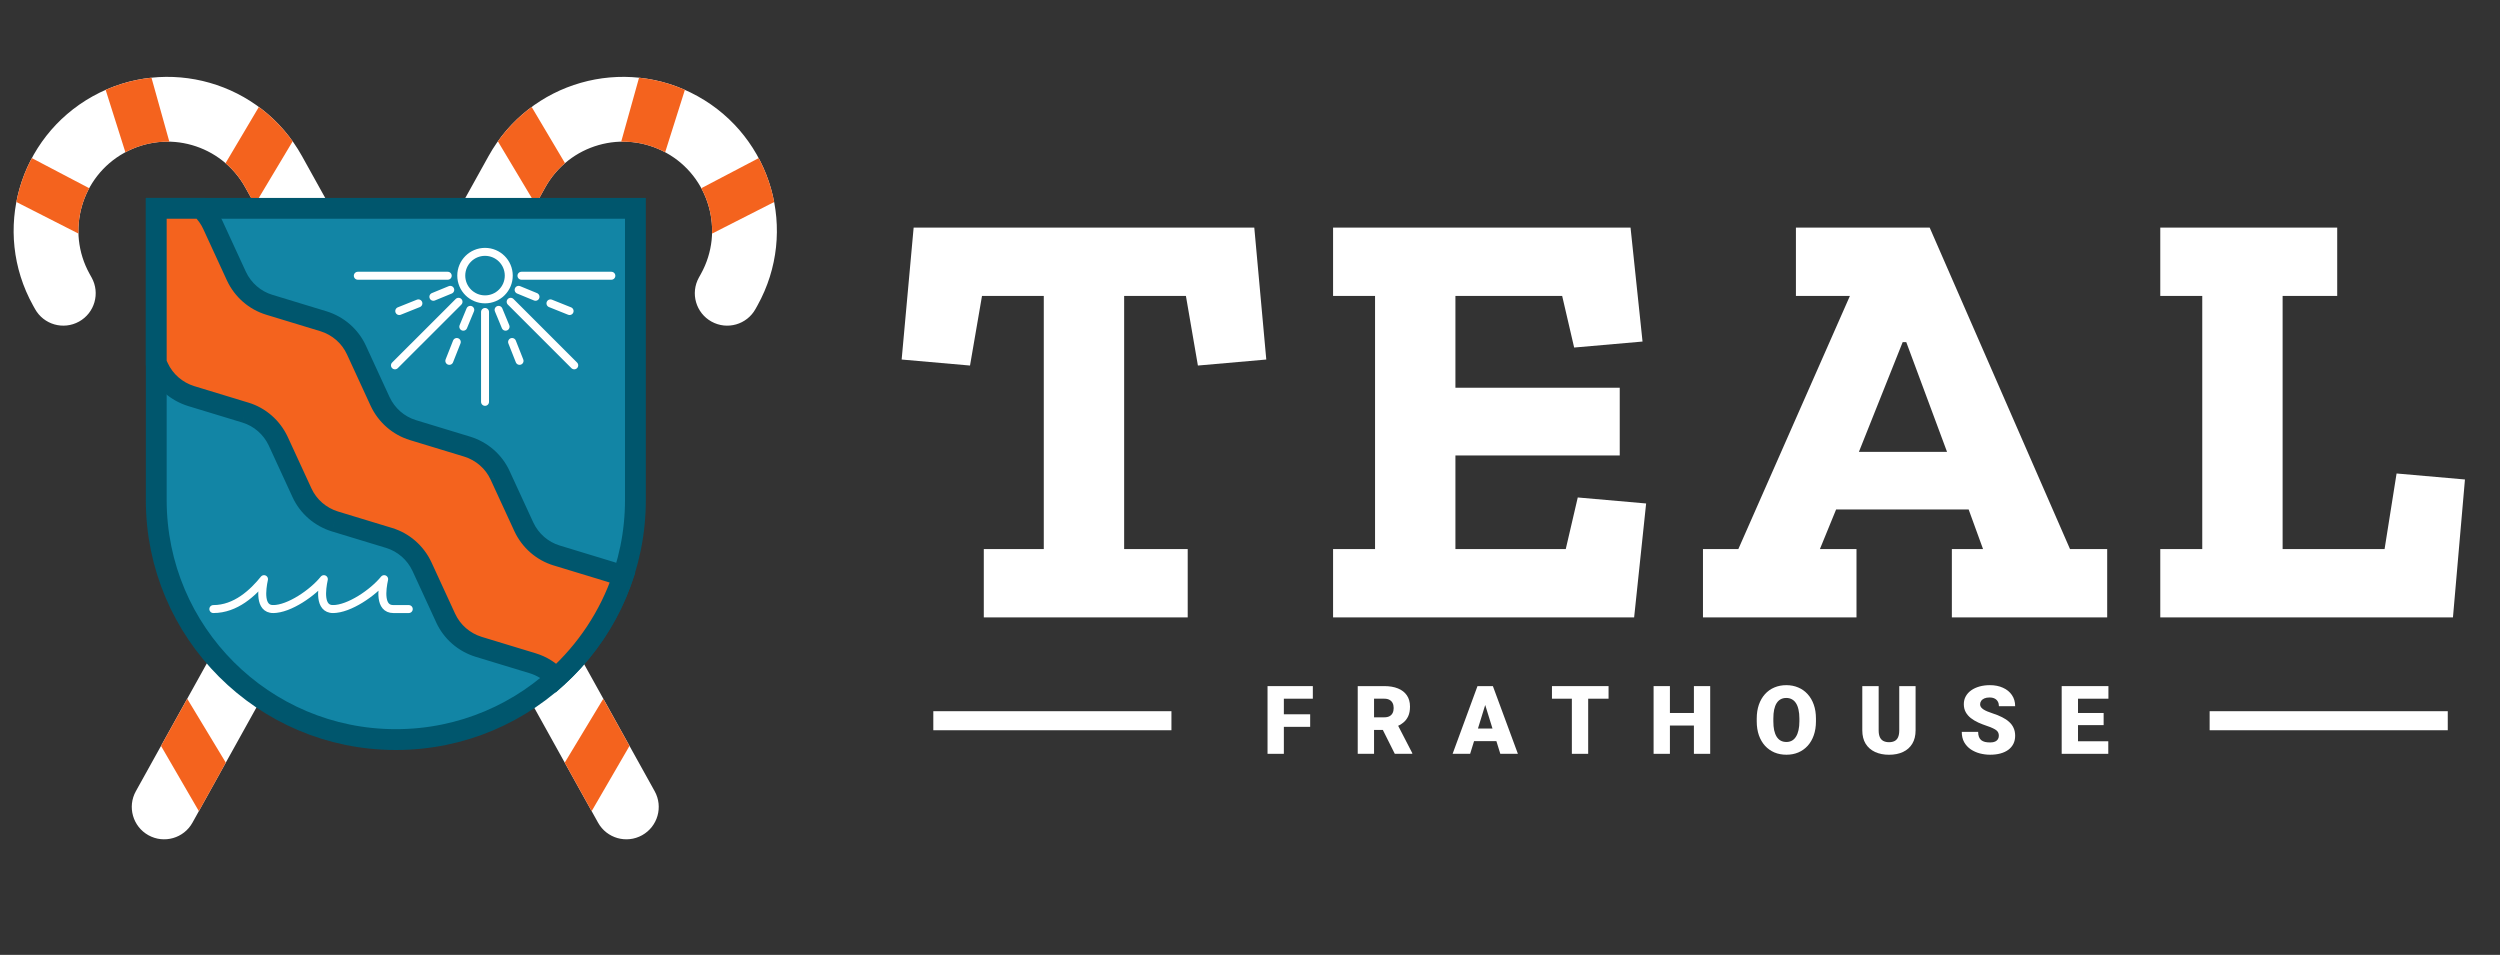 <svg width="144" height="55" viewBox="0 0 144 55" fill="none" xmlns="http://www.w3.org/2000/svg">
<rect x="0" y="0" width="144" height="55" fill="#333333" stroke="none"/>
<g clip-path="url(#clip0_4720_8829)">
<g clip-path="url(#clip1_4720_8829)">
<path fill-rule="evenodd" clip-rule="evenodd" d="M28.143 8.987C30.518 4.71 35.911 3.168 40.189 5.543C44.467 7.919 46.009 13.312 43.633 17.59L43.517 17.798C43.017 18.699 41.882 19.023 40.981 18.523C40.081 18.023 39.756 16.888 40.256 15.987L40.372 15.779C41.747 13.302 40.855 10.18 38.378 8.805C35.902 7.429 32.779 8.322 31.404 10.798L11.086 47.385C10.586 48.285 9.451 48.61 8.55 48.11C7.65 47.609 7.325 46.474 7.825 45.574L28.143 8.987Z" fill="white"/>
<path fill-rule="evenodd" clip-rule="evenodd" d="M41.016 13.455C41.044 12.543 40.828 11.639 40.395 10.841L43.699 9.108C44.123 9.901 44.424 10.755 44.592 11.636L41.016 13.455ZM39.449 5.177L38.313 8.771C37.507 8.338 36.636 8.143 35.781 8.161L36.809 4.477C37.702 4.569 38.592 4.8 39.449 5.177ZM30.624 6.162L32.544 9.399C32.096 9.784 31.707 10.254 31.404 10.8L30.857 11.785L28.678 8.141C29.229 7.367 29.889 6.704 30.624 6.162ZM13.007 43.929L10.784 40.248L9.275 42.965L11.455 46.723L13.007 43.929Z" fill="#F4631E"/>
<path fill-rule="evenodd" clip-rule="evenodd" d="M17.392 8.987C15.016 4.71 9.623 3.168 5.345 5.543C1.067 7.919 -0.474 13.312 1.901 17.59L2.017 17.798C2.517 18.699 3.652 19.023 4.553 18.523C5.453 18.023 5.778 16.888 5.278 15.987L5.162 15.779C3.787 13.302 4.68 10.18 7.156 8.805C9.633 7.429 12.755 8.322 14.13 10.798L34.448 47.385C34.948 48.285 36.083 48.61 36.984 48.11C37.884 47.609 38.209 46.474 37.709 45.574L17.392 8.987Z" fill="white"/>
<path fill-rule="evenodd" clip-rule="evenodd" d="M4.519 13.455C4.49 12.543 4.706 11.639 5.139 10.841L1.835 9.107C1.411 9.901 1.111 10.754 0.943 11.635L4.519 13.455ZM6.085 5.177L7.222 8.77C8.027 8.338 8.899 8.143 9.754 8.161L8.725 4.477C7.832 4.569 6.942 4.8 6.085 5.177ZM14.91 6.162L12.991 9.4C13.438 9.785 13.827 10.254 14.13 10.8L14.677 11.785L16.857 8.141C16.305 7.367 15.646 6.704 14.91 6.162ZM32.528 43.929L34.75 40.248L36.259 42.965L34.079 46.723L32.528 43.929Z" fill="#F4631E"/>
<path d="M9 12H36.6V28.8C36.6 36.422 30.422 42.6 22.8 42.6C15.178 42.6 9 36.422 9 28.8V12Z" fill="#1285A5" stroke="#00566D" stroke-width="1.2"/>
<path d="M12.288 35.082C13.576 35.082 14.57 34.15 15.207 33.359C15.079 33.957 14.931 35.082 15.734 35.082" stroke="white" stroke-width="0.459" stroke-linecap="round" stroke-linejoin="round"/>
<path d="M15.734 35.082C16.653 35.082 18.017 34.15 18.654 33.359C18.526 33.957 18.377 35.082 19.18 35.082" stroke="white" stroke-width="0.459" stroke-linecap="round" stroke-linejoin="round"/>
<path d="M19.18 35.082C20.107 35.082 21.484 34.15 22.127 33.359C21.997 33.957 21.848 35.082 22.658 35.082H23.545" stroke="white" stroke-width="0.459" stroke-linecap="round" stroke-linejoin="round"/>
<path fill-rule="evenodd" clip-rule="evenodd" d="M11.58 12H9V20.909L9.116 21.161C9.48 21.953 10.168 22.553 11.011 22.814L14.134 23.765C14.967 24.017 15.655 24.617 16.029 25.417L17.394 28.382C17.757 29.173 18.445 29.774 19.289 30.035L22.411 30.985C23.245 31.238 23.933 31.838 24.306 32.638L25.672 35.603C26.035 36.394 26.723 36.995 27.566 37.256L30.689 38.206C31.21 38.364 31.674 38.657 32.039 39.051C33.768 37.491 35.101 35.501 35.867 33.248C35.656 33.123 35.429 33.021 35.189 32.947L32.066 31.996C31.233 31.744 30.545 31.143 30.172 30.343L28.806 27.379C28.443 26.587 27.755 25.987 26.911 25.726L23.789 24.776C22.956 24.523 22.267 23.923 21.894 23.123L20.529 20.158C20.165 19.367 19.477 18.766 18.634 18.505L15.511 17.555C14.678 17.302 13.99 16.702 13.616 15.902L12.251 12.937C12.088 12.582 11.859 12.265 11.58 12Z" fill="#F4631E"/>
<path d="M9 12V11.4H8.4V12H9ZM11.58 12L11.993 11.565L11.819 11.4H11.58V12ZM9 20.909H8.4V21.041L8.455 21.16L9 20.909ZM9.116 21.161L9.661 20.911L9.661 20.91L9.116 21.161ZM11.011 22.814L10.833 23.387L10.836 23.388L11.011 22.814ZM14.134 23.765L13.959 24.338L13.96 24.339L14.134 23.765ZM16.029 25.417L16.573 25.166L16.572 25.164L16.029 25.417ZM17.394 28.382L17.939 28.132L17.939 28.131L17.394 28.382ZM19.289 30.035L19.111 30.608L19.114 30.609L19.289 30.035ZM22.411 30.985L22.237 31.559L22.237 31.559L22.411 30.985ZM24.306 32.638L24.851 32.387L24.85 32.384L24.306 32.638ZM25.672 35.603L26.217 35.352L26.216 35.352L25.672 35.603ZM27.566 37.256L27.389 37.829L27.392 37.83L27.566 37.256ZM30.689 38.206L30.514 38.78L30.515 38.78L30.689 38.206ZM32.039 39.051L31.6 39.459L32.003 39.892L32.441 39.496L32.039 39.051ZM35.867 33.248L36.435 33.442L36.592 32.982L36.175 32.733L35.867 33.248ZM35.189 32.947L35.367 32.373L35.364 32.373L35.189 32.947ZM32.066 31.996L32.241 31.422L32.241 31.422L32.066 31.996ZM30.172 30.343L29.627 30.594L29.628 30.597L30.172 30.343ZM28.806 27.379L28.261 27.629L28.261 27.63L28.806 27.379ZM26.911 25.726L27.089 25.153L27.086 25.152L26.911 25.726ZM23.789 24.776L23.963 24.202L23.963 24.201L23.789 24.776ZM21.894 23.123L21.349 23.374L21.35 23.377L21.894 23.123ZM20.529 20.158L19.983 20.409L19.984 20.409L20.529 20.158ZM18.634 18.505L18.811 17.932L18.808 17.931L18.634 18.505ZM15.511 17.555L15.686 16.981L15.685 16.981L15.511 17.555ZM13.616 15.902L13.071 16.153L13.072 16.156L13.616 15.902ZM12.251 12.937L11.706 13.188L11.706 13.188L12.251 12.937ZM9 12.6H11.58V11.4H9V12.6ZM9.6 20.909V12H8.4V20.909H9.6ZM8.455 21.16L8.571 21.412L9.661 20.91L9.545 20.658L8.455 21.16ZM8.571 21.412C9.007 22.36 9.83 23.076 10.833 23.387L11.189 22.241C10.506 22.029 9.953 21.545 9.661 20.911L8.571 21.412ZM10.836 23.388L13.959 24.338L14.308 23.191L11.186 22.24L10.836 23.388ZM13.96 24.339C14.627 24.541 15.182 25.023 15.485 25.671L16.572 25.164C16.128 24.212 15.307 23.493 14.308 23.19L13.96 24.339ZM15.483 25.668L16.849 28.633L17.939 28.131L16.573 25.166L15.483 25.668ZM16.849 28.633C17.284 29.581 18.108 30.297 19.111 30.608L19.466 29.462C18.783 29.25 18.23 28.766 17.939 28.132L16.849 28.633ZM19.114 30.609L22.237 31.559L22.586 30.411L19.463 29.461L19.114 30.609ZM22.237 31.559C22.905 31.762 23.46 32.244 23.763 32.892L24.85 32.384C24.405 31.433 23.584 30.714 22.585 30.411L22.237 31.559ZM23.761 32.889L25.127 35.854L26.216 35.352L24.851 32.387L23.761 32.889ZM25.126 35.853C25.562 36.802 26.385 37.518 27.389 37.829L27.744 36.683C27.061 36.471 26.508 35.986 26.217 35.352L25.126 35.853ZM27.392 37.83L30.514 38.78L30.864 37.632L27.741 36.682L27.392 37.83ZM30.515 38.78C30.932 38.907 31.305 39.142 31.6 39.459L32.479 38.642C32.042 38.172 31.487 37.821 30.863 37.632L30.515 38.78ZM35.299 33.055C34.566 35.209 33.292 37.113 31.638 38.605L32.441 39.496C34.245 37.87 35.635 35.793 36.435 33.442L35.299 33.055ZM36.175 32.733C35.923 32.583 35.652 32.462 35.367 32.373L35.011 33.52C35.206 33.58 35.39 33.662 35.56 33.764L36.175 32.733ZM35.364 32.373L32.241 31.422L31.892 32.57L35.014 33.521L35.364 32.373ZM32.241 31.422C31.573 31.22 31.018 30.738 30.715 30.09L29.628 30.597C30.072 31.549 30.893 32.268 31.892 32.571L32.241 31.422ZM30.717 30.093L29.351 27.128L28.261 27.63L29.627 30.594L30.717 30.093ZM29.352 27.128C28.916 26.18 28.093 25.464 27.089 25.153L26.734 26.299C27.417 26.511 27.97 26.995 28.261 27.629L29.352 27.128ZM27.086 25.152L23.963 24.202L23.614 25.35L26.737 26.3L27.086 25.152ZM23.963 24.201C23.295 23.999 22.74 23.517 22.438 22.869L21.35 23.377C21.795 24.328 22.616 25.047 23.615 25.35L23.963 24.201ZM22.439 22.872L21.074 19.907L19.984 20.409L21.349 23.374L22.439 22.872ZM21.074 19.907C20.638 18.959 19.815 18.243 18.811 17.932L18.456 19.078C19.139 19.29 19.692 19.774 19.983 20.409L21.074 19.907ZM18.808 17.931L15.686 16.981L15.336 18.129L18.459 19.079L18.808 17.931ZM15.685 16.981C15.018 16.778 14.462 16.296 14.16 15.648L13.072 16.156C13.517 17.108 14.338 17.826 15.337 18.129L15.685 16.981ZM14.161 15.651L12.796 12.686L11.706 13.188L13.071 16.153L14.161 15.651ZM12.796 12.687C12.601 12.261 12.326 11.882 11.993 11.565L11.167 12.435C11.391 12.648 11.575 12.903 11.706 13.188L12.796 12.687Z" fill="#00566D"/>
<circle cx="27.937" cy="15.875" r="1.368" stroke="white" stroke-width="0.459"/>
<path d="M20.61 15.883H25.789" stroke="white" stroke-width="0.459" stroke-linecap="round"/>
<path d="M30.036 15.883H35.214" stroke="white" stroke-width="0.459" stroke-linecap="round"/>
<path d="M29.873 16.695L30.845 17.095" stroke="white" stroke-width="0.459" stroke-linecap="round"/>
<path d="M31.706 17.474L32.809 17.916" stroke="white" stroke-width="0.459" stroke-linecap="round"/>
<path d="M28.719 17.848L29.121 18.818" stroke="white" stroke-width="0.459" stroke-linecap="round"/>
<path d="M29.496 19.699L29.926 20.786" stroke="white" stroke-width="0.459" stroke-linecap="round"/>
<path d="M25.934 16.695L24.962 17.095" stroke="white" stroke-width="0.459" stroke-linecap="round"/>
<path d="M24.1 17.474L22.997 17.916" stroke="white" stroke-width="0.459" stroke-linecap="round"/>
<path d="M27.088 17.848L26.686 18.818" stroke="white" stroke-width="0.459" stroke-linecap="round"/>
<path d="M26.311 19.699L25.881 20.786" stroke="white" stroke-width="0.459" stroke-linecap="round"/>
<path d="M29.414 17.383L33.076 21.044" stroke="white" stroke-width="0.459" stroke-linecap="round"/>
<path d="M26.411 17.383L22.749 21.044" stroke="white" stroke-width="0.459" stroke-linecap="round"/>
<path d="M27.938 17.969L27.938 23.147" stroke="white" stroke-width="0.459" stroke-linecap="round"/>
</g>
<path d="M141.29 35.563H124.432V31.625H126.85V17.047H124.432V13.109H134.623V17.047H131.479V31.625H137.352L138.043 27.273L141.981 27.618L141.29 35.563Z" fill="white"/>
<path d="M121.374 35.563H112.427V31.625H114.223L113.394 29.345H105.76L104.827 31.625H106.934V35.563H98.091V31.625H100.129L106.554 17.047H103.445V13.109H111.149L119.232 31.625H121.374V35.563ZM112.15 26.029L109.801 19.707H109.594L107.072 26.029H112.15Z" fill="white"/>
<path d="M94.126 35.563H76.785V31.625H79.203V17.047H76.785V13.109H93.919L94.61 19.673L90.671 20.018L89.981 17.047H83.832V22.333H93.297V26.236H83.832V31.625H90.188L90.879 28.654L94.817 29L94.126 35.563Z" fill="white"/>
<path d="M72.938 20.709L68.999 21.055L68.309 17.047H64.751V31.625H68.412V35.563H56.667V31.625H60.122V17.047H56.563L55.873 21.055L51.935 20.709L52.626 13.109H72.247L72.938 20.709Z" fill="white"/>
<path d="M121.437 42.697V43.42H119.358V42.697H121.437ZM119.693 39.52V43.42H118.753V39.52H119.693ZM121.169 41.068V41.767H119.358V41.068H121.169ZM121.445 39.52V40.245H119.358V39.52H121.445Z" fill="white"/>
<path d="M115.133 42.382C115.133 42.321 115.124 42.267 115.106 42.219C115.088 42.169 115.055 42.122 115.007 42.079C114.959 42.037 114.889 41.994 114.798 41.951C114.709 41.906 114.591 41.86 114.445 41.812C114.273 41.754 114.108 41.69 113.949 41.619C113.79 41.545 113.648 41.461 113.523 41.364C113.398 41.266 113.299 41.152 113.226 41.021C113.153 40.889 113.116 40.736 113.116 40.56C113.116 40.393 113.153 40.242 113.228 40.108C113.303 39.972 113.408 39.857 113.542 39.762C113.678 39.666 113.837 39.593 114.019 39.542C114.201 39.491 114.4 39.465 114.616 39.465C114.902 39.465 115.154 39.515 115.372 39.615C115.591 39.713 115.763 39.853 115.886 40.035C116.011 40.216 116.073 40.429 116.073 40.676H115.138C115.138 40.578 115.118 40.491 115.077 40.416C115.038 40.341 114.978 40.282 114.897 40.239C114.817 40.196 114.716 40.175 114.595 40.175C114.477 40.175 114.378 40.193 114.297 40.228C114.217 40.264 114.156 40.312 114.115 40.373C114.074 40.432 114.054 40.497 114.054 40.569C114.054 40.627 114.07 40.681 114.102 40.729C114.136 40.776 114.183 40.819 114.244 40.861C114.306 40.902 114.381 40.941 114.469 40.978C114.558 41.016 114.658 41.053 114.769 41.088C114.976 41.154 115.16 41.228 115.321 41.311C115.483 41.391 115.62 41.483 115.731 41.587C115.843 41.688 115.928 41.804 115.985 41.935C116.044 42.065 116.073 42.212 116.073 42.377C116.073 42.552 116.039 42.707 115.972 42.843C115.904 42.979 115.806 43.094 115.68 43.188C115.553 43.281 115.401 43.352 115.224 43.4C115.047 43.448 114.85 43.472 114.632 43.472C114.432 43.472 114.235 43.447 114.04 43.397C113.847 43.346 113.672 43.267 113.515 43.162C113.358 43.054 113.232 42.918 113.137 42.752C113.044 42.584 112.998 42.385 112.998 42.154H113.941C113.941 42.269 113.956 42.365 113.987 42.444C114.017 42.522 114.062 42.586 114.12 42.634C114.179 42.68 114.252 42.714 114.337 42.736C114.423 42.755 114.521 42.765 114.632 42.765C114.752 42.765 114.848 42.748 114.921 42.714C114.995 42.679 115.048 42.632 115.082 42.575C115.116 42.516 115.133 42.452 115.133 42.382Z" fill="white"/>
<path d="M109.397 39.52H110.338V42.067C110.338 42.371 110.274 42.628 110.147 42.839C110.021 43.048 109.843 43.206 109.614 43.313C109.386 43.42 109.117 43.474 108.808 43.474C108.503 43.474 108.234 43.42 108.002 43.313C107.771 43.206 107.591 43.048 107.46 42.839C107.332 42.628 107.268 42.371 107.268 42.067V39.52H108.211V42.067C108.211 42.228 108.234 42.359 108.28 42.461C108.327 42.561 108.394 42.634 108.484 42.681C108.573 42.727 108.681 42.75 108.808 42.75C108.937 42.75 109.045 42.727 109.132 42.681C109.22 42.634 109.286 42.561 109.33 42.461C109.375 42.359 109.397 42.228 109.397 42.067V39.52Z" fill="white"/>
<path d="M104.599 41.391V41.549C104.599 41.847 104.557 42.115 104.473 42.353C104.391 42.588 104.274 42.79 104.122 42.958C103.97 43.124 103.791 43.252 103.583 43.341C103.376 43.429 103.148 43.472 102.898 43.472C102.646 43.472 102.415 43.429 102.206 43.341C101.999 43.252 101.819 43.124 101.665 42.958C101.514 42.79 101.396 42.588 101.312 42.353C101.23 42.115 101.188 41.847 101.188 41.549V41.391C101.188 41.093 101.23 40.825 101.312 40.587C101.396 40.35 101.513 40.148 101.663 39.982C101.814 39.814 101.994 39.686 102.201 39.599C102.41 39.51 102.64 39.465 102.892 39.465C103.142 39.465 103.371 39.51 103.578 39.599C103.787 39.686 103.967 39.814 104.119 39.982C104.271 40.148 104.389 40.35 104.473 40.587C104.557 40.825 104.599 41.093 104.599 41.391ZM103.645 41.549V41.386C103.645 41.193 103.628 41.023 103.594 40.877C103.562 40.728 103.514 40.604 103.449 40.504C103.385 40.404 103.306 40.329 103.211 40.279C103.118 40.227 103.012 40.202 102.892 40.202C102.767 40.202 102.658 40.227 102.565 40.279C102.473 40.329 102.395 40.404 102.332 40.504C102.27 40.604 102.223 40.728 102.19 40.877C102.16 41.023 102.145 41.193 102.145 41.386V41.549C102.145 41.74 102.16 41.91 102.19 42.058C102.223 42.204 102.27 42.329 102.332 42.43C102.397 42.532 102.475 42.609 102.568 42.661C102.663 42.712 102.773 42.738 102.898 42.738C103.017 42.738 103.124 42.712 103.216 42.661C103.309 42.609 103.387 42.532 103.449 42.43C103.514 42.329 103.562 42.204 103.594 42.058C103.628 41.91 103.645 41.74 103.645 41.549Z" fill="white"/>
<path d="M97.875 41.068V41.791H95.873V41.068H97.875ZM96.187 39.52V43.42H95.247V39.52H96.187ZM98.507 39.52V43.42H97.569V39.52H98.507Z" fill="white"/>
<path d="M91.479 39.52V43.42H90.539V39.52H91.479ZM92.653 39.52V40.245H89.393V39.52H92.653Z" fill="white"/>
<path d="M85.631 40.339L84.68 43.42H83.67L85.103 39.52H85.743L85.631 40.339ZM86.418 43.42L85.465 40.339L85.341 39.52H85.99L87.431 43.42H86.418ZM86.381 41.965V42.691H84.38V41.965H86.381Z" fill="white"/>
<path d="M78.205 39.52H79.74C80.04 39.52 80.3 39.564 80.522 39.654C80.743 39.743 80.914 39.875 81.034 40.05C81.155 40.225 81.216 40.441 81.216 40.698C81.216 40.922 81.181 41.108 81.111 41.258C81.041 41.408 80.944 41.532 80.819 41.63C80.696 41.727 80.552 41.806 80.388 41.869L80.08 42.043H78.791L78.786 41.317H79.74C79.859 41.317 79.958 41.296 80.037 41.253C80.115 41.21 80.174 41.149 80.214 41.071C80.255 40.99 80.275 40.895 80.275 40.784C80.275 40.671 80.255 40.575 80.214 40.495C80.173 40.414 80.112 40.353 80.032 40.31C79.953 40.267 79.856 40.245 79.74 40.245H79.145V43.42H78.205V39.52ZM80.34 43.42L79.477 41.695L80.474 41.689L81.347 43.38V43.42H80.34Z" fill="white"/>
<path d="M73.95 39.52V43.42H73.01V39.52H73.95ZM75.466 41.143V41.866H73.682V41.143H75.466ZM75.619 39.52V40.245H73.682V39.52H75.619Z" fill="white"/>
<rect x="53.759" y="40.965" width="13.716" height="1.097" fill="white"/>
<rect x="127.275" y="40.965" width="13.716" height="1.097" fill="white"/>
</g>
<defs>
<clipPath id="clip0_4720_8829">
<rect width="144" height="55" fill="white"/>
</clipPath>
<clipPath id="clip1_4720_8829">
<rect width="45.6" height="54.6" fill="white" transform="translate(0 1.199)"/>
</clipPath>
</defs>
</svg>

